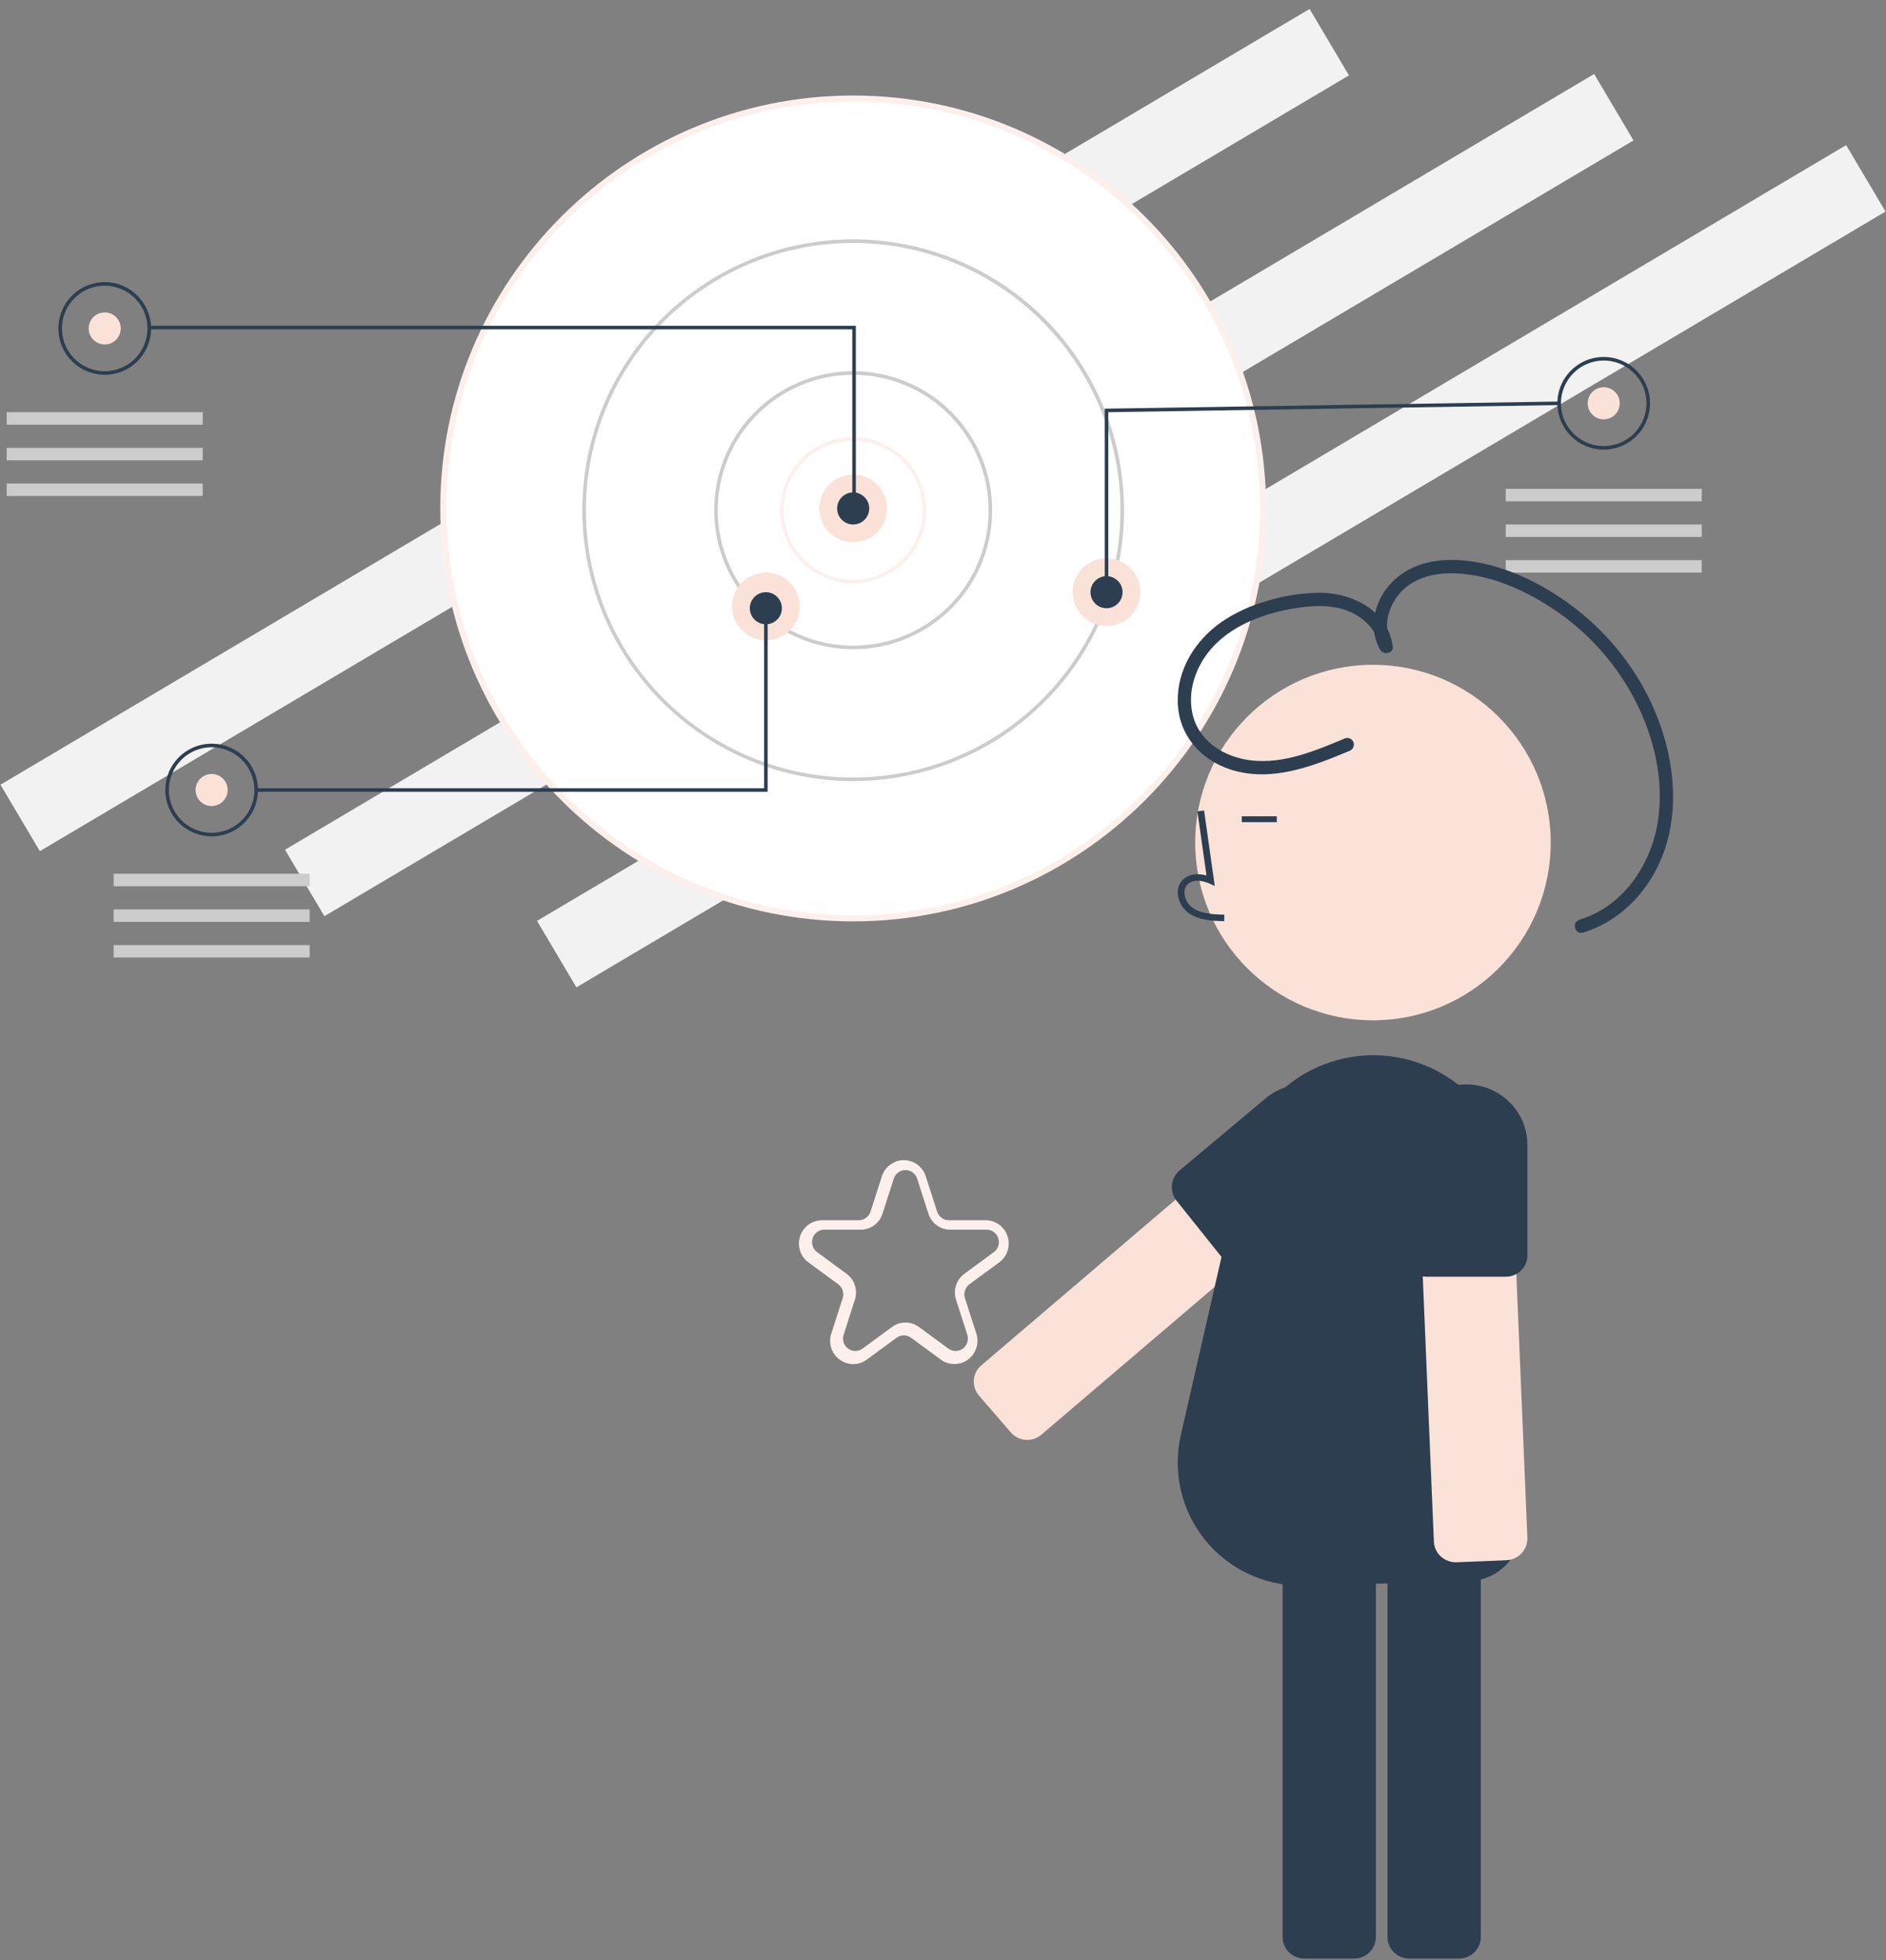 <svg width="178" height="185" viewBox="0 0 178 185" fill="none" xmlns="http://www.w3.org/2000/svg">
<rect x="0" y="0" width="178" height="185" fill="#808080" stroke="none"/>
<g id="Group 159">
<g id="Group 158">
<path id="Vector" d="M123.599 0.845L0.045 74.058L3.761 80.329L127.315 7.115L123.599 0.845Z" fill="#F2F2F2"/>
<path id="Vector_2" d="M150.454 6.983L26.899 80.196L30.615 86.467L154.17 13.253L150.454 6.983Z" fill="#F2F2F2"/>
<path id="Vector_3" d="M174.239 13.696L50.685 86.91L54.4 93.181L177.955 19.967L174.239 13.696Z" fill="#F2F2F2"/>
<path id="Vector_4" d="M80.522 86.669C101.887 86.669 119.206 69.35 119.206 47.986C119.206 26.621 101.887 9.302 80.522 9.302C59.158 9.302 41.839 26.621 41.839 47.986C41.839 69.35 59.158 86.669 80.522 86.669Z" fill="white"/>
<path id="Vector_5" d="M41.552 47.985C41.552 26.497 59.034 9.014 80.523 9.014C102.012 9.014 119.494 26.497 119.494 47.985C119.494 69.474 102.012 86.957 80.523 86.957C59.034 86.957 41.552 69.474 41.552 47.985ZM42.127 47.985C42.127 69.157 59.352 86.381 80.523 86.381C101.694 86.381 118.919 69.157 118.919 47.985C118.919 26.814 101.694 9.59 80.523 9.59C59.351 9.59 42.127 26.814 42.127 47.985Z" fill="#FDF0EC"/>
<path id="Vector_6" d="M73.627 48.154C73.627 46.79 74.031 45.456 74.789 44.322C75.547 43.188 76.624 42.305 77.884 41.783C79.144 41.261 80.53 41.124 81.868 41.39C83.206 41.656 84.434 42.313 85.399 43.278C86.363 44.242 87.02 45.471 87.286 46.808C87.552 48.146 87.415 49.532 86.894 50.792C86.372 52.053 85.488 53.13 84.354 53.887C83.22 54.645 81.887 55.049 80.523 55.049C78.694 55.049 76.94 54.323 75.647 53.03C74.353 51.736 73.627 49.982 73.627 48.154ZM80.523 41.594C78.784 41.596 77.116 42.288 75.887 43.518C74.657 44.747 73.965 46.414 73.963 48.154C73.963 49.451 74.348 50.719 75.069 51.798C75.79 52.877 76.814 53.717 78.013 54.214C79.211 54.71 80.53 54.84 81.802 54.587C83.075 54.334 84.243 53.709 85.161 52.792C86.078 51.874 86.703 50.706 86.956 49.433C87.209 48.161 87.079 46.842 86.583 45.643C86.086 44.445 85.246 43.42 84.167 42.7C83.088 41.979 81.82 41.594 80.523 41.594Z" fill="#FDF0EC"/>
<path id="Vector_7" d="M67.404 48.154C67.404 45.559 68.174 43.023 69.615 40.865C71.057 38.708 73.106 37.026 75.503 36.033C77.9 35.041 80.538 34.781 83.082 35.287C85.627 35.793 87.965 37.043 89.799 38.877C91.634 40.712 92.883 43.05 93.39 45.594C93.896 48.139 93.636 50.777 92.643 53.174C91.65 55.571 89.969 57.62 87.811 59.062C85.654 60.503 83.118 61.272 80.523 61.272C78.8 61.272 77.094 60.933 75.503 60.274C73.911 59.614 72.465 58.648 71.247 57.43C70.028 56.212 69.062 54.766 68.403 53.174C67.744 51.582 67.404 49.876 67.404 48.154ZM80.523 35.371C77.995 35.371 75.524 36.121 73.421 37.526C71.32 38.93 69.681 40.926 68.714 43.262C67.746 45.598 67.493 48.168 67.986 50.647C68.48 53.127 69.697 55.404 71.484 57.192C73.272 58.98 75.55 60.197 78.029 60.69C80.509 61.184 83.079 60.931 85.415 59.963C87.75 58.995 89.747 57.357 91.151 55.255C92.556 53.153 93.305 50.682 93.305 48.154C93.302 44.765 91.954 41.516 89.557 39.119C87.161 36.723 83.912 35.375 80.523 35.371Z" fill="#CCCCCC"/>
<path id="Vector_8" d="M54.958 48.154C54.958 43.097 56.457 38.155 59.266 33.951C62.075 29.747 66.068 26.47 70.74 24.535C75.411 22.6 80.551 22.094 85.51 23.08C90.469 24.067 95.024 26.501 98.6 30.077C102.175 33.652 104.61 38.207 105.596 43.166C106.583 48.125 106.076 53.265 104.141 57.937C102.207 62.608 98.93 66.601 94.726 69.41C90.522 72.219 85.579 73.718 80.523 73.718C73.745 73.711 67.247 71.015 62.454 66.222C57.661 61.429 54.966 54.931 54.958 48.154ZM80.523 22.925C75.533 22.925 70.655 24.405 66.507 27.177C62.358 29.949 59.124 33.889 57.215 38.499C55.305 43.109 54.806 48.182 55.779 53.075C56.753 57.969 59.155 62.465 62.684 65.993C66.212 69.521 70.707 71.924 75.601 72.897C80.495 73.871 85.567 73.371 90.177 71.462C94.787 69.552 98.727 66.319 101.499 62.17C104.271 58.021 105.751 53.143 105.751 48.154C105.743 41.465 103.083 35.052 98.353 30.323C93.624 25.593 87.211 22.933 80.523 22.925Z" fill="#CCCCCC"/>
<path id="Vector_9" d="M80.523 51.181C82.288 51.181 83.718 49.75 83.718 47.985C83.718 46.221 82.288 44.79 80.523 44.79C78.758 44.79 77.327 46.221 77.327 47.985C77.327 49.75 78.758 51.181 80.523 51.181Z" fill="#FBE2D9"/>
<path id="Vector_10" d="M72.281 60.431C74.046 60.431 75.477 59.001 75.477 57.236C75.477 55.471 74.046 54.04 72.281 54.04C70.517 54.04 69.086 55.471 69.086 57.236C69.086 59.001 70.517 60.431 72.281 60.431Z" fill="#FBE2D9"/>
<path id="Vector_11" d="M104.433 59.086C106.198 59.086 107.628 57.655 107.628 55.89C107.628 54.125 106.198 52.694 104.433 52.694C102.668 52.694 101.237 54.125 101.237 55.89C101.237 57.655 102.668 59.086 104.433 59.086Z" fill="#FBE2D9"/>
<path id="Vector_12" d="M80.522 49.499C81.359 49.499 82.036 48.821 82.036 47.985C82.036 47.149 81.359 46.471 80.522 46.471C79.686 46.471 79.009 47.149 79.009 47.985C79.009 48.821 79.686 49.499 80.522 49.499Z" fill="#2C3E50"/>
<path id="Vector_13" d="M104.433 57.404C105.269 57.404 105.946 56.726 105.946 55.89C105.946 55.054 105.269 54.377 104.433 54.377C103.597 54.377 102.919 55.054 102.919 55.89C102.919 56.726 103.597 57.404 104.433 57.404Z" fill="#2C3E50"/>
<path id="Vector_14" d="M72.281 58.917C73.117 58.917 73.795 58.24 73.795 57.404C73.795 56.568 73.117 55.89 72.281 55.89C71.445 55.89 70.768 56.568 70.768 57.404C70.768 58.24 71.445 58.917 72.281 58.917Z" fill="#2C3E50"/>
<path id="Vector_15" d="M9.883 32.512C10.719 32.512 11.396 31.834 11.396 30.998C11.396 30.162 10.719 29.485 9.883 29.485C9.047 29.485 8.369 30.162 8.369 30.998C8.369 31.834 9.047 32.512 9.883 32.512Z" fill="#FBE2D9"/>
<path id="Vector_16" d="M80.439 31.082H14.004V30.746H80.775V48.069H80.439V31.082Z" fill="#2C3E50"/>
<path id="Vector_17" d="M5.51 30.998C5.51 30.133 5.766 29.288 6.247 28.569C6.727 27.85 7.41 27.289 8.209 26.958C9.008 26.627 9.888 26.541 10.736 26.709C11.584 26.878 12.363 27.294 12.975 27.906C13.586 28.518 14.003 29.297 14.172 30.145C14.34 30.993 14.254 31.873 13.923 32.672C13.592 33.471 13.031 34.154 12.312 34.634C11.593 35.115 10.748 35.371 9.883 35.371C9.308 35.371 8.74 35.258 8.209 35.038C7.679 34.819 7.197 34.496 6.791 34.09C6.385 33.684 6.062 33.202 5.843 32.672C5.623 32.141 5.51 31.572 5.51 30.998ZM9.883 26.962C9.084 26.962 8.304 27.198 7.64 27.642C6.976 28.085 6.459 28.716 6.153 29.453C5.848 30.191 5.768 31.003 5.924 31.786C6.079 32.569 6.464 33.288 7.028 33.852C7.593 34.417 8.312 34.801 9.095 34.957C9.878 35.113 10.69 35.033 11.427 34.727C12.165 34.422 12.795 33.904 13.239 33.241C13.682 32.577 13.919 31.797 13.919 30.998C13.918 29.928 13.492 28.902 12.736 28.145C11.979 27.389 10.953 26.963 9.883 26.962Z" fill="#2C3E50"/>
<path id="Vector_18" d="M19.975 76.073C20.811 76.073 21.488 75.395 21.488 74.559C21.488 73.723 20.811 73.045 19.975 73.045C19.139 73.045 18.461 73.723 18.461 74.559C18.461 75.395 19.139 76.073 19.975 76.073Z" fill="#FBE2D9"/>
<path id="Vector_19" d="M15.602 74.559C15.602 73.694 15.858 72.849 16.338 72.13C16.819 71.411 17.502 70.85 18.301 70.519C19.1 70.188 19.979 70.102 20.828 70.27C21.676 70.439 22.455 70.856 23.067 71.467C23.678 72.079 24.095 72.858 24.263 73.706C24.432 74.554 24.346 75.434 24.015 76.233C23.683 77.032 23.123 77.715 22.404 78.195C21.685 78.676 20.839 78.932 19.974 78.932C18.815 78.932 17.702 78.471 16.882 77.651C16.062 76.831 15.602 75.719 15.602 74.559ZM19.974 70.523C19.176 70.523 18.396 70.759 17.732 71.203C17.068 71.647 16.551 72.277 16.245 73.014C15.94 73.752 15.86 74.564 16.015 75.347C16.171 76.13 16.556 76.849 17.12 77.413C17.685 77.978 18.404 78.362 19.187 78.518C19.97 78.674 20.782 78.594 21.519 78.288C22.257 77.983 22.887 77.466 23.331 76.802C23.774 76.138 24.011 75.358 24.011 74.559C24.01 73.489 23.584 72.463 22.827 71.706C22.071 70.95 21.045 70.524 19.974 70.523Z" fill="#2C3E50"/>
<path id="Vector_20" d="M151.357 39.576C152.193 39.576 152.871 38.898 152.871 38.062C152.871 37.226 152.193 36.548 151.357 36.548C150.521 36.548 149.844 37.226 149.844 38.062C149.844 38.898 150.521 39.576 151.357 39.576Z" fill="#FBE2D9"/>
<path id="Vector_21" d="M146.984 38.062C146.984 37.197 147.241 36.352 147.721 35.632C148.202 34.913 148.885 34.353 149.684 34.022C150.483 33.691 151.362 33.604 152.21 33.773C153.059 33.942 153.838 34.358 154.449 34.97C155.061 35.581 155.477 36.361 155.646 37.209C155.815 38.057 155.728 38.936 155.397 39.735C155.066 40.534 154.506 41.217 153.787 41.698C153.068 42.178 152.222 42.435 151.357 42.435C150.783 42.435 150.214 42.322 149.684 42.102C149.153 41.882 148.671 41.56 148.265 41.154C147.859 40.748 147.537 40.266 147.317 39.735C147.097 39.205 146.984 38.636 146.984 38.062ZM151.357 34.025C150.287 34.027 149.261 34.452 148.504 35.209C147.748 35.966 147.322 36.992 147.321 38.062C147.321 38.86 147.557 39.641 148.001 40.304C148.445 40.968 149.075 41.486 149.813 41.791C150.55 42.097 151.362 42.177 152.145 42.021C152.928 41.865 153.647 41.481 154.212 40.916C154.776 40.352 155.161 39.632 155.316 38.849C155.472 38.066 155.392 37.255 155.087 36.517C154.781 35.78 154.264 35.149 153.6 34.706C152.936 34.262 152.156 34.025 151.357 34.025Z" fill="#2C3E50"/>
<path id="Vector_22" d="M104.265 38.569L147.15 37.894L147.155 38.23L104.601 38.901V55.89H104.265V38.569Z" fill="#2C3E50"/>
<path id="Vector_23" d="M24.18 74.391H72.113V57.404H72.45V74.727H24.18V74.391Z" fill="#2C3E50"/>
<path id="Vector_24" d="M19.134 38.903H0.633V40.08H19.134V38.903Z" fill="#CCCCCC"/>
<path id="Vector_25" d="M19.134 42.267H0.633V43.444H19.134V42.267Z" fill="#CCCCCC"/>
<path id="Vector_26" d="M19.134 45.631H0.633V46.808H19.134V45.631Z" fill="#CCCCCC"/>
<path id="Vector_27" d="M29.224 82.464H10.724V83.641H29.224V82.464Z" fill="#CCCCCC"/>
<path id="Vector_28" d="M29.224 85.828H10.724V87.005H29.224V85.828Z" fill="#CCCCCC"/>
<path id="Vector_29" d="M29.224 89.191H10.724V90.369H29.224V89.191Z" fill="#CCCCCC"/>
<path id="Vector_30" d="M160.608 46.135H142.107V47.312H160.608V46.135Z" fill="#CCCCCC"/>
<path id="Vector_31" d="M160.608 49.499H142.107V50.677H160.608V49.499Z" fill="#CCCCCC"/>
<path id="Vector_32" d="M160.608 52.863H142.107V54.04H160.608V52.863Z" fill="#CCCCCC"/>
</g>
<g id="Group 157">
<g id="Group 25">
<path id="Path" d="M121.831 103.931L111.318 112.903L94.841 126.96L92.614 128.861C92.202 129.209 91.948 129.707 91.909 130.242C91.88 130.627 91.962 131.012 92.146 131.352C92.215 131.481 92.299 131.601 92.395 131.711L93.59 133.092L95.408 135.193C95.442 135.23 95.473 135.264 95.509 135.3C96.263 136.049 97.47 136.095 98.279 135.406L116.963 119.468L127.498 110.478C128.349 109.749 128.445 108.474 127.713 107.627L127.077 106.893L124.702 104.148C124.35 103.741 123.85 103.489 123.312 103.448C122.773 103.407 122.24 103.581 121.831 103.931L121.831 103.931Z" fill="#FBE2D9"/>
<circle id="Oval" cx="129.579" cy="79.517" r="16.776" fill="#FBE2D9"/>
<path id="Path_2" d="M130.954 144.518V182.821C130.955 183.938 131.877 184.844 133.015 184.845H137.694C138.831 184.844 139.753 183.938 139.754 182.821V144.518C139.753 143.4 138.831 142.495 137.694 142.494H133.015C131.877 142.495 130.955 143.4 130.954 144.518Z" fill="#2C3E50"/>
<path id="Path_3" d="M121.054 144.518V182.821C121.054 183.358 121.271 183.873 121.657 184.252C122.044 184.632 122.568 184.845 123.114 184.845H127.793C128.931 184.844 129.853 183.938 129.854 182.821V144.518C129.853 143.4 128.931 142.495 127.793 142.494H123.114C122.568 142.494 122.044 142.707 121.657 143.086C121.271 143.466 121.054 143.981 121.054 144.518H121.054Z" fill="#2C3E50"/>
<path id="Path_4" d="M122.755 149.643C119.223 149.64 115.885 148.03 113.684 145.27C111.483 142.509 110.659 138.898 111.444 135.457L116.686 112.494C116.693 107.652 119.409 103.22 123.721 101.013C128.033 98.805 133.219 99.192 137.155 102.016C140.541 104.445 142.551 108.353 142.557 112.518C142.565 112.725 143.295 134.08 143.602 143.949C143.644 145.312 143.141 146.636 142.203 147.628C141.266 148.62 139.971 149.197 138.607 149.232L123.129 149.637C123.004 149.641 122.879 149.643 122.755 149.643Z" fill="#2C3E50"/>
<path id="Path_5" d="M115.536 86.941L115.553 86.327C114.372 86.296 113.331 86.224 112.548 85.671C112.099 85.336 111.823 84.829 111.792 84.281C111.764 83.946 111.899 83.618 112.158 83.393C112.677 82.969 113.513 83.106 114.123 83.376L114.648 83.609L113.641 76.491L113.011 76.574L113.868 82.629C113.041 82.394 112.273 82.495 111.748 82.924C111.339 83.269 111.121 83.779 111.157 84.303C111.195 85.039 111.567 85.721 112.173 86.167C113.179 86.877 114.486 86.913 115.536 86.941Z" fill="#2C3E50"/>
<rect id="Rectangle" x="117.203" y="77.041" width="3.3" height="0.55" fill="#2C3E50"/>
<path id="Path_6" d="M133.706 106.86L134.291 120.759L135.205 142.539L135.329 145.484C135.349 146.026 135.589 146.538 135.994 146.904C136.285 147.168 136.646 147.344 137.034 147.413C137.181 147.438 137.331 147.448 137.48 147.441L139.341 147.366L142.173 147.25C142.224 147.247 142.272 147.243 142.323 147.237C143.399 147.113 144.196 146.191 144.153 145.122L143.119 120.426L142.533 106.498C142.483 105.372 141.52 104.498 140.379 104.544L139.389 104.585L135.688 104.735C135.14 104.757 134.623 104.993 134.251 105.391C133.879 105.79 133.683 106.318 133.706 106.86H133.706Z" fill="#FBE2D9"/>
<path id="Path_7" d="M132.604 108.034V118.493C132.604 119.576 133.481 120.462 134.579 120.49C134.597 120.492 134.615 120.493 134.633 120.493H142.125C142.245 120.492 142.365 120.481 142.484 120.459C142.753 120.412 143.011 120.312 143.239 120.164C143.809 119.793 144.152 119.166 144.154 118.493V108.034C144.15 104.892 141.567 102.346 138.379 102.342C137.982 102.341 137.587 102.382 137.199 102.462C134.523 103.016 132.607 105.34 132.604 108.034Z" fill="#2C3E50"/>
<path id="Path_8" d="M110.69 112.64C110.766 112.894 110.891 113.131 111.057 113.337L115.74 119.192C115.823 119.3 115.92 119.398 116.026 119.482C116.764 120.098 117.823 120.096 118.559 119.479L126.665 112.69C128.241 111.37 129.008 109.289 128.679 107.233C128.35 105.176 126.973 103.455 125.068 102.719C123.163 101.982 121.019 102.342 119.443 103.662L111.337 110.451C110.71 110.98 110.454 111.843 110.69 112.64Z" fill="#2C3E50"/>
<path id="Path_9" d="M126.986 69.666C124.195 70.832 121.189 72.121 118.096 71.764C115.562 71.471 113.127 69.985 112.543 67.358C111.985 64.848 113.138 62.229 114.976 60.548C117.055 58.646 119.924 57.726 122.663 57.338C124.318 57.103 126.156 57.088 127.682 57.865C128.903 58.487 130.001 59.612 130.19 61.026L131.363 60.707C130.534 59.296 130.931 57.587 131.849 56.32C132.952 54.796 134.804 54.162 136.623 54.109C140.323 54.001 144.108 55.724 147.087 57.808C150.021 59.869 152.436 62.587 154.141 65.747C156.053 69.297 157.106 73.542 156.463 77.57C155.808 81.669 153.165 85.56 149.074 86.794C148.299 87.027 148.629 88.247 149.408 88.012C153.314 86.834 156.199 83.441 157.307 79.571C158.581 75.124 157.705 70.254 155.752 66.142C154.02 62.548 151.435 59.435 148.224 57.078C145.014 54.704 140.854 52.794 136.799 52.842C134.47 52.869 132.213 53.702 130.803 55.625C129.599 57.267 129.213 59.536 130.276 61.345C130.568 61.841 131.537 61.678 131.449 61.026C131.007 57.717 127.816 56.017 124.743 55.943C123.009 55.937 121.283 56.193 119.625 56.703C118.091 57.124 116.634 57.792 115.313 58.68C112.831 60.404 111.085 63.156 111.155 66.256C111.225 69.348 113.301 71.723 116.179 72.638C119.977 73.844 123.828 72.343 127.321 70.884C127.649 70.782 127.841 70.442 127.761 70.107C127.667 69.772 127.321 69.575 126.986 69.666L126.986 69.666Z" fill="#2C3E50"/>
<path id="Shape" fill-rule="evenodd" clip-rule="evenodd" d="M79.25 128.315C79.621 128.591 80.069 128.741 80.529 128.743C80.99 128.741 81.438 128.591 81.808 128.315L84.615 126.255C85.025 125.953 85.581 125.953 85.99 126.255L88.797 128.315C89.56 128.875 90.593 128.875 91.355 128.315C92.118 127.755 92.438 126.763 92.146 125.856L91.074 122.523C90.916 122.036 91.088 121.502 91.499 121.201L94.306 119.141C95.069 118.581 95.388 117.588 95.096 116.682C94.805 115.776 93.969 115.163 93.026 115.163H89.557C89.05 115.163 88.6 114.833 88.445 114.346L87.373 111.012C87.081 110.106 86.246 109.492 85.303 109.492C84.36 109.492 83.524 110.106 83.233 111.012L82.161 114.346C82.005 114.833 81.555 115.163 81.048 115.163H77.579C76.636 115.162 75.8 115.776 75.509 116.682C75.218 117.588 75.537 118.581 76.3 119.141L79.106 121.201C79.517 121.502 79.689 122.036 79.531 122.523L78.459 125.856C78.157 126.763 78.478 127.762 79.25 128.315ZM86.725 125.233C86.357 124.961 85.913 124.815 85.457 124.815C85.001 124.815 84.558 124.961 84.189 125.233L81.406 127.278C81 127.576 80.449 127.576 80.043 127.278C79.636 126.979 79.466 126.45 79.622 125.966L80.685 122.658C80.975 121.759 80.659 120.773 79.901 120.218L77.118 118.173C76.712 117.874 76.541 117.345 76.697 116.862C76.852 116.379 77.297 116.051 77.8 116.051H81.239C82.175 116.053 83.004 115.444 83.291 114.543L84.354 111.235C84.51 110.752 84.955 110.425 85.457 110.425C85.96 110.425 86.405 110.752 86.56 111.235L87.623 114.543C87.911 115.444 88.74 116.053 89.675 116.051H93.115C93.617 116.051 94.063 116.379 94.218 116.862C94.373 117.345 94.203 117.874 93.797 118.173L91.014 120.218C90.256 120.773 89.939 121.759 90.23 122.658L91.293 125.966C91.448 126.45 91.278 126.979 90.872 127.278C90.465 127.576 89.915 127.576 89.508 127.278L86.725 125.233Z" fill="#FDF0EC"/>
</g>
</g>
</g>
</svg>
